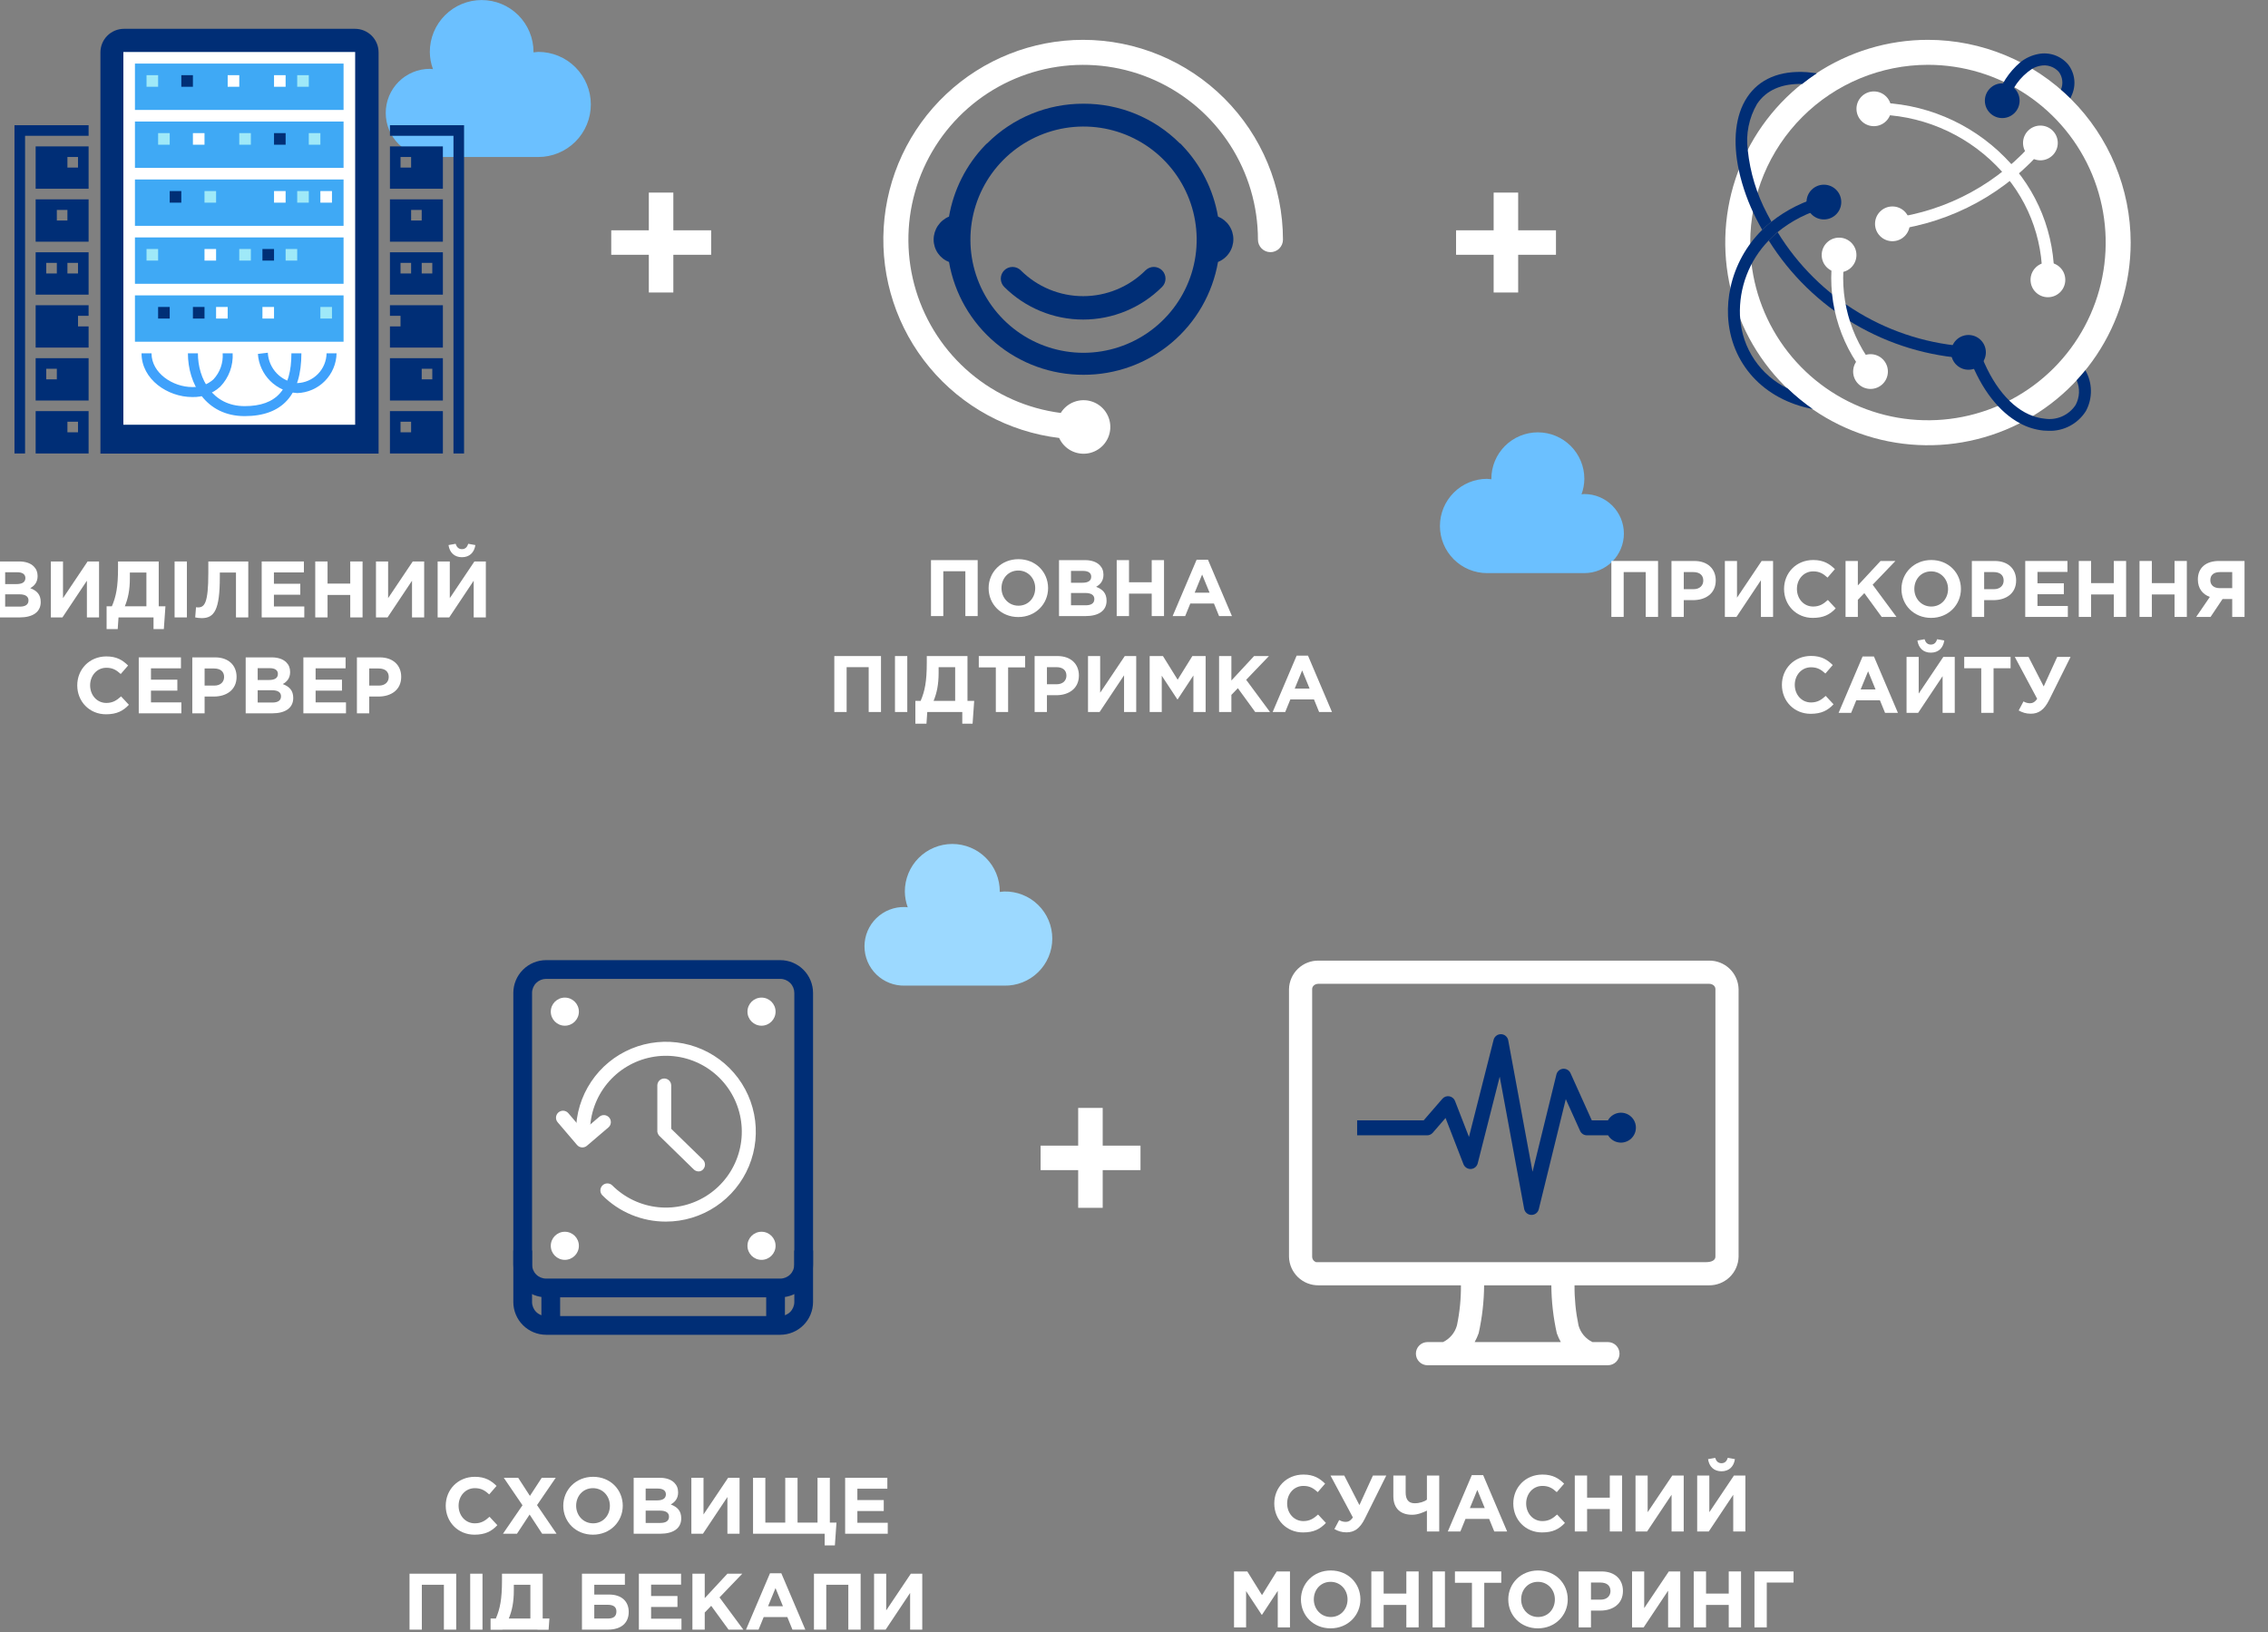 <svg width="289" height="208" viewBox="0 0 289 208" fill="none" xmlns="http://www.w3.org/2000/svg">
<rect x="0" y="0" width="289" height="208" fill="#808080" stroke="none"/>
<g clip-path="url(#clip0_984_2710)">
<path d="M54.77 8.773C54.908 8.773 55.038 8.802 55.173 8.813C54.912 8.108 54.776 7.364 54.77 6.613C54.77 4.86 55.466 3.18 56.705 1.941C57.944 0.702 59.624 0.006 61.376 0.006C63.129 0.006 64.809 0.702 66.048 1.941C67.287 3.18 67.983 4.86 67.983 6.613C67.983 6.631 67.979 6.653 67.979 6.674C68.181 6.643 68.385 6.622 68.59 6.613C70.366 6.613 72.069 7.318 73.325 8.574C74.581 9.83 75.287 11.534 75.287 13.31C75.287 15.086 74.581 16.79 73.325 18.046C72.069 19.302 70.366 20.007 68.59 20.007H54.77C53.28 20.007 51.851 19.416 50.798 18.362C49.744 17.309 49.152 15.88 49.152 14.39C49.152 12.9 49.744 11.471 50.798 10.418C51.851 9.364 53.28 8.773 54.77 8.773Z" fill="#6BC0FF"/>
<path d="M15.797 3.672H45.241C46.037 3.672 46.8 3.988 47.362 4.55C47.925 5.113 48.241 5.876 48.241 6.672V57.799H12.797V6.672C12.797 5.876 13.113 5.113 13.676 4.55C14.238 3.988 15.001 3.672 15.797 3.672Z" fill="#002E76"/>
<path d="M45.256 6.625H15.719V54.124H45.256V6.625Z" fill="white"/>
<path d="M43.778 8.102H17.195V14.009H43.778V8.102Z" fill="#3FA9F5"/>
<path d="M43.778 15.486H17.195V21.394H43.778V15.486Z" fill="#3FA9F5"/>
<path d="M43.778 22.871H17.195V28.778H43.778V22.871Z" fill="#3FA9F5"/>
<path d="M43.778 30.255H17.195V36.162H43.778V30.255Z" fill="#3FA9F5"/>
<path d="M43.778 37.639H17.195V43.546H43.778V37.639Z" fill="#3FA9F5"/>
<path d="M24.494 50.595C21.375 50.595 18.035 48.356 18.035 45.023H19.308C19.308 47.556 22.041 49.322 24.494 49.322C25.486 49.355 26.453 49.005 27.194 48.345C27.609 47.902 27.928 47.379 28.131 46.807C28.334 46.235 28.416 45.628 28.373 45.023H29.646C29.688 45.8 29.57 46.578 29.3 47.308C29.029 48.038 28.611 48.705 28.072 49.267C27.098 50.159 25.814 50.636 24.494 50.595Z" fill="#3FA1FB"/>
<path d="M37.873 50.09C36.575 50.008 35.351 49.456 34.429 48.538C33.508 47.62 32.951 46.398 32.863 45.1L34.126 44.946C34.178 45.935 34.586 46.872 35.275 47.584C35.963 48.295 36.886 48.733 37.873 48.817C38.864 48.785 39.805 48.374 40.502 47.668C41.198 46.962 41.596 46.015 41.614 45.023H42.888C42.861 46.35 42.326 47.615 41.392 48.558C40.459 49.502 39.199 50.05 37.873 50.09Z" fill="#3FA1FB"/>
<path d="M31.175 53.025C26.207 53.025 23.945 48.877 23.945 45.023H25.218C25.218 48.264 27.083 51.752 31.175 51.752C35.239 51.752 37.132 49.614 37.132 45.023H38.405C38.405 50.333 35.972 53.025 31.175 53.025Z" fill="#3FA1FB"/>
<path d="M20.149 9.579H18.672V11.056H20.149V9.579Z" fill="#9FE9F8"/>
<path d="M24.582 9.579H23.105V11.056H24.582V9.579Z" fill="#002F76"/>
<path d="M39.348 9.579H37.871V11.056H39.348V9.579Z" fill="#9FE9F8"/>
<path d="M36.395 9.579H34.918V11.056H36.395V9.579Z" fill="white"/>
<path d="M30.489 9.579H29.012V11.056H30.489V9.579Z" fill="white"/>
<path d="M21.625 16.963H20.148V18.44H21.625V16.963Z" fill="#9FE9F8"/>
<path d="M26.059 16.963H24.582V18.44H26.059V16.963Z" fill="white"/>
<path d="M40.825 16.963H39.348V18.44H40.825V16.963Z" fill="#9FE9F8"/>
<path d="M36.395 16.963H34.918V18.44H36.395V16.963Z" fill="#002F76"/>
<path d="M31.965 16.963H30.488V18.44H31.965V16.963Z" fill="#9FE9F8"/>
<path d="M27.535 24.347H26.059V25.824H27.535V24.347Z" fill="#9FE9F8"/>
<path d="M23.102 24.347H21.625V25.824H23.102V24.347Z" fill="#002F76"/>
<path d="M39.348 24.347H37.871V25.824H39.348V24.347Z" fill="#9FE9F8"/>
<path d="M36.395 24.347H34.918V25.824H36.395V24.347Z" fill="white"/>
<path d="M42.301 24.347H40.824V25.824H42.301V24.347Z" fill="white"/>
<path d="M20.149 31.731H18.672V33.208H20.149V31.731Z" fill="#9FE9F8"/>
<path d="M27.535 31.731H26.059V33.208H27.535V31.731Z" fill="white"/>
<path d="M37.871 31.731H36.395V33.208H37.871V31.731Z" fill="#9FE9F8"/>
<path d="M34.918 31.731H33.441V33.208H34.918V31.731Z" fill="#002F76"/>
<path d="M31.965 31.731H30.488V33.208H31.965V31.731Z" fill="#9FE9F8"/>
<path d="M21.625 39.116H20.148V40.593H21.625V39.116Z" fill="#002F76"/>
<path d="M26.059 39.116H24.582V40.593H26.059V39.116Z" fill="#002F76"/>
<path d="M42.301 39.116H40.824V40.593H42.301V39.116Z" fill="#9FE9F8"/>
<path d="M34.918 39.116H33.441V40.593H34.918V39.116Z" fill="white"/>
<path d="M29.012 39.116H27.535V40.593H29.012V39.116Z" fill="white"/>
<path d="M11.29 15.956V17.305H3.194V57.786H1.844V15.956H11.29Z" fill="#002E76"/>
<path d="M11.29 52.389H4.543V57.786H11.29V52.389ZM9.94 53.738V55.087H8.591V53.738H9.94Z" fill="#002E76"/>
<path d="M11.29 45.642H4.543V51.039H11.29V45.642ZM7.242 46.991V48.341H5.892V46.991H7.242Z" fill="#002E76"/>
<path d="M11.29 25.402H4.543V30.799H11.29V25.402ZM8.591 26.751V28.1H7.242V26.751H8.591Z" fill="#002E76"/>
<path d="M4.543 18.655V24.052H11.29V18.655H4.543ZM8.591 20.004H9.94V21.354H8.591V20.004Z" fill="#002E76"/>
<path d="M11.29 32.148H4.543V37.546H11.29V32.148ZM7.242 34.847H5.892V33.498H7.242V34.847ZM9.94 33.498V34.847H8.591V33.498L9.94 33.498Z" fill="#002E76"/>
<path d="M11.29 40.244H9.941V41.594H11.29V44.293H4.543V38.895H11.29V40.244Z" fill="#002E76"/>
<path d="M49.688 15.956V17.305H57.783V57.786H59.133V15.956H49.688Z" fill="#002E76"/>
<path d="M49.688 53.738V57.786H56.434V52.389H49.688V53.738ZM52.386 53.738V55.087H51.037V53.738H52.386Z" fill="#002E76"/>
<path d="M49.688 51.039H56.434V45.642H49.688V51.039ZM55.085 46.991V48.341H53.736V46.991H55.085Z" fill="#002E76"/>
<path d="M49.688 26.751V30.799H56.434V25.402H49.688V26.751ZM53.736 26.751V28.1H52.386V26.751H53.736Z" fill="#002E76"/>
<path d="M49.688 18.655V24.052H56.434V18.655H49.688ZM52.386 21.354H51.037V20.004H52.386V21.354Z" fill="#002E76"/>
<path d="M49.688 33.498V37.546H56.434V32.148H49.688V33.498ZM53.736 33.498H55.085V34.847H53.736V33.498ZM52.386 33.498V34.847H51.037V33.498H52.386Z" fill="#002E76"/>
<path d="M49.688 40.244H51.036V41.594H49.688V44.293H56.434V38.895H49.688V40.244Z" fill="#002E76"/>
<path d="M245.67 8.259C250.149 8.259 254.528 9.587 258.253 12.076C261.977 14.565 264.88 18.102 266.594 22.24C268.308 26.378 268.757 30.932 267.883 35.325C267.009 39.718 264.852 43.754 261.685 46.921C258.517 50.089 254.482 52.245 250.089 53.119C245.695 53.993 241.142 53.545 237.003 51.831C232.865 50.116 229.328 47.214 226.839 43.489C224.351 39.765 223.023 35.386 223.023 30.907C223.029 24.902 225.418 19.146 229.663 14.9C233.909 10.654 239.666 8.266 245.67 8.259ZM245.67 5.076C240.561 5.076 235.567 6.591 231.32 9.43C227.072 12.268 223.761 16.302 221.806 21.022C219.851 25.742 219.34 30.936 220.336 35.946C221.333 40.957 223.793 45.559 227.405 49.172C231.018 52.784 235.62 55.244 240.631 56.241C245.642 57.237 250.835 56.726 255.555 54.771C260.275 52.816 264.309 49.505 267.147 45.257C269.986 41.01 271.501 36.016 271.501 30.907C271.493 24.059 268.769 17.493 263.926 12.651C259.084 7.808 252.518 5.084 245.67 5.076Z" fill="white"/>
<path d="M229.636 10.701C230.24 10.219 230.866 9.764 231.513 9.336L230.256 9.195C226.79 8.955 224.181 10.062 222.63 12.395C221.113 14.678 220.781 17.994 221.571 21.699C222.049 23.86 222.802 25.951 223.813 27.92C224.042 28.374 224.294 28.831 224.555 29.288C224.927 28.924 225.317 28.579 225.724 28.255C225.534 27.913 225.342 27.572 225.171 27.233C223.844 24.719 223.01 21.975 222.712 19.148C222.439 17.101 222.856 15.021 223.897 13.238C225.053 11.499 227.034 10.631 229.636 10.701Z" fill="#002E76"/>
<path d="M226.507 29.58C228.316 28.103 230.425 27.038 232.687 26.458L233.207 26.318L232.809 24.85L232.291 24.989C229.897 25.607 227.659 26.719 225.722 28.255C225.315 28.579 224.924 28.924 224.552 29.288C222.522 31.288 221.118 33.836 220.51 36.62C220.244 37.821 220.138 39.051 220.194 40.28C220.5 46.335 224.723 50.94 230.985 52.121C229.856 51.335 228.791 50.461 227.8 49.507C226.09 48.684 224.629 47.423 223.566 45.852C222.502 44.282 221.874 42.457 221.746 40.564C221.736 40.444 221.72 40.322 221.714 40.202C221.646 38.444 221.935 36.69 222.565 35.047C223.195 33.404 224.152 31.907 225.378 30.645C225.734 30.269 226.111 29.914 226.507 29.58Z" fill="#002E76"/>
<path d="M250.627 44.702L251.485 44.397L251.495 44.197L250.956 44.171C246.005 43.9 241.193 42.43 236.934 39.889C232.676 37.347 229.098 33.81 226.508 29.58C226.112 29.914 225.735 30.269 225.379 30.645C228.112 35.014 231.855 38.662 236.294 41.281C240.732 43.899 245.736 45.412 250.882 45.691L250.994 45.697C250.932 45.534 250.867 45.376 250.808 45.209L250.627 44.702Z" fill="#002E76"/>
<path d="M265.728 47.189C265.374 47.625 265.005 48.048 264.623 48.459C264.837 48.958 264.936 49.5 264.913 50.043C264.89 50.586 264.745 51.118 264.49 51.597C264.069 52.24 263.471 52.747 262.769 53.058C262.067 53.369 261.29 53.47 260.532 53.351C260.024 53.3 259.525 53.186 259.045 53.012C256.263 52.024 253.786 49.042 252.24 44.699L252.06 44.192L251.483 44.397L251.417 45.718L250.992 45.696C252.491 49.64 254.757 52.526 257.379 53.932C258.311 54.443 259.336 54.761 260.393 54.867C260.608 54.886 260.82 54.897 261.029 54.897C261.977 54.933 262.919 54.717 263.757 54.272C264.596 53.828 265.302 53.169 265.805 52.364C266.232 51.566 266.449 50.672 266.436 49.767C266.423 48.861 266.179 47.974 265.728 47.189Z" fill="#002E76"/>
<path d="M250.81 45.209C250.869 45.376 250.934 45.534 250.996 45.697L251.42 45.718L251.486 44.397L250.629 44.702L250.81 45.209Z" fill="#002E76"/>
<path d="M263.548 8.231C263.089 7.681 262.489 7.266 261.813 7.029C261.137 6.792 260.409 6.743 259.707 6.886C258.885 7.045 258.114 7.4 257.458 7.92C255.983 9.163 254.911 10.817 254.38 12.672L254.211 13.184L255.657 13.658L255.825 13.148C256.281 11.34 257.402 9.771 258.965 8.754C259.28 8.579 259.621 8.455 259.975 8.385C260.407 8.292 260.857 8.316 261.276 8.456C261.696 8.596 262.07 8.846 262.36 9.18C262.592 9.499 262.737 9.872 262.782 10.263C262.827 10.654 262.771 11.051 262.617 11.414C263.03 11.772 263.434 12.141 263.823 12.525L263.954 12.217C264.262 11.58 264.388 10.87 264.316 10.166C264.244 9.463 263.979 8.793 263.548 8.231Z" fill="#002E76"/>
<path d="M232.409 27.963C233.632 27.963 234.623 26.972 234.623 25.749C234.623 24.527 233.632 23.535 232.409 23.535C231.187 23.535 230.195 24.527 230.195 25.749C230.195 26.972 231.187 27.963 232.409 27.963Z" fill="#002E76"/>
<path d="M259.801 17.262L259.466 17.682C254.797 23.276 248.181 26.894 240.952 27.807L240.418 27.884L240.638 29.39L241.169 29.313C248.781 28.342 255.742 24.526 260.656 18.633L260.992 18.212L259.801 17.262Z" fill="white"/>
<path d="M238.997 46.941C237.363 44.956 236.169 42.646 235.497 40.163C234.824 37.681 234.687 35.084 235.096 32.545L235.189 32.016L233.692 31.75L233.598 32.281C233.151 35.032 233.295 37.847 234.02 40.538C234.746 43.23 236.036 45.736 237.805 47.889L238.141 48.31L239.331 47.363L238.997 46.941Z" fill="white"/>
<path d="M255.468 20.042C253.287 17.834 250.689 16.081 247.825 14.885C244.961 13.689 241.888 13.073 238.784 13.073H238.693L238.152 13.075L238.164 14.598L238.701 14.595C241.616 14.582 244.505 15.152 247.197 16.27C249.889 17.388 252.332 19.032 254.38 21.106C256.294 23.02 257.799 25.302 258.805 27.815C259.81 30.328 260.294 33.019 260.227 35.725L260.213 36.262L261.736 36.305L261.75 35.767C261.823 32.857 261.303 29.963 260.224 27.26C259.144 24.557 257.526 22.101 255.468 20.042Z" fill="white"/>
<path d="M234.343 34.711C235.566 34.711 236.557 33.72 236.557 32.497C236.557 31.274 235.566 30.283 234.343 30.283C233.12 30.283 232.129 31.274 232.129 32.497C232.129 33.72 233.12 34.711 234.343 34.711Z" fill="white"/>
<path d="M238.351 49.561C239.574 49.561 240.565 48.57 240.565 47.347C240.565 46.124 239.574 45.133 238.351 45.133C237.128 45.133 236.137 46.124 236.137 47.347C236.137 48.57 237.128 49.561 238.351 49.561Z" fill="white"/>
<path d="M260.956 37.875C262.179 37.875 263.17 36.883 263.17 35.661C263.17 34.438 262.179 33.447 260.956 33.447C259.733 33.447 258.742 34.438 258.742 35.661C258.742 36.883 259.733 37.875 260.956 37.875Z" fill="white"/>
<path d="M238.777 16.078C240 16.078 240.991 15.087 240.991 13.864C240.991 12.641 240 11.65 238.777 11.65C237.554 11.65 236.562 12.641 236.562 13.864C236.562 15.087 237.554 16.078 238.777 16.078Z" fill="white"/>
<path d="M241.14 30.736C242.363 30.736 243.354 29.745 243.354 28.522C243.354 27.299 242.363 26.308 241.14 26.308C239.917 26.308 238.926 27.299 238.926 28.522C238.926 29.745 239.917 30.736 241.14 30.736Z" fill="white"/>
<path d="M259.999 20.43C261.222 20.43 262.213 19.439 262.213 18.216C262.213 16.994 261.222 16.002 259.999 16.002C258.776 16.002 257.785 16.994 257.785 18.216C257.785 19.439 258.776 20.43 259.999 20.43Z" fill="white"/>
<path d="M250.835 47.115C252.058 47.115 253.049 46.124 253.049 44.901C253.049 43.678 252.058 42.687 250.835 42.687C249.612 42.687 248.621 43.678 248.621 44.901C248.621 46.124 249.612 47.115 250.835 47.115Z" fill="#002E76"/>
<path d="M255.136 15.047C256.359 15.047 257.35 14.055 257.35 12.833C257.35 11.61 256.359 10.619 255.136 10.619C253.913 10.619 252.922 11.61 252.922 12.833C252.922 14.055 253.913 15.047 255.136 15.047Z" fill="#002E76"/>
<path d="M193.453 32.467V37.272H190.328V32.467H185.539V29.348H190.328V24.541H193.453V29.348H198.27V32.467H193.453Z" fill="white"/>
<path d="M85.8 32.467V37.272H82.676V32.467H77.887V29.348H82.676V24.541H85.8V29.348H90.618V32.467H85.8Z" fill="white"/>
<path d="M140.511 149.107V153.912H137.387V149.107H132.598V145.988H137.387V141.181H140.511V145.988H145.328V149.107H140.511Z" fill="white"/>
<path d="M217.748 122.411H168.041C167.057 122.391 166.106 122.762 165.396 123.442C164.685 124.122 164.273 125.056 164.25 126.039V160.141C164.271 161.127 164.681 162.064 165.392 162.747C166.103 163.43 167.055 163.804 168.041 163.787H186.16C186.174 165.504 186.003 167.218 185.651 168.899C185.523 169.359 185.298 169.786 184.992 170.152C184.685 170.518 184.304 170.814 183.873 171.02H181.9C181.706 171.02 181.513 171.057 181.334 171.131C181.154 171.205 180.991 171.314 180.854 171.451C180.716 171.588 180.607 171.751 180.533 171.93C180.459 172.109 180.42 172.302 180.42 172.496C180.42 172.69 180.459 172.882 180.533 173.061C180.607 173.24 180.716 173.403 180.854 173.54C180.991 173.677 181.154 173.786 181.334 173.86C181.513 173.934 181.706 173.972 181.9 173.971H204.895C205.285 173.97 205.66 173.814 205.936 173.538C206.212 173.261 206.367 172.886 206.367 172.496C206.367 172.105 206.212 171.73 205.936 171.454C205.66 171.177 205.285 171.021 204.895 171.02H202.921C202.49 170.814 202.109 170.518 201.802 170.152C201.495 169.786 201.271 169.359 201.143 168.898C200.791 167.218 200.62 165.504 200.634 163.787H217.748C218.734 163.804 219.686 163.43 220.397 162.747C221.107 162.064 221.518 161.127 221.539 160.141V126.039C221.515 125.056 221.103 124.122 220.393 123.442C219.682 122.762 218.731 122.391 217.748 122.411ZM218.587 126.039V160.141C218.587 160.569 218.133 160.835 217.401 160.835H167.693C167.55 160.784 167.426 160.69 167.338 160.566C167.25 160.442 167.202 160.293 167.202 160.141V126.039C167.202 125.703 167.49 125.363 168.041 125.363H217.748C218.299 125.363 218.587 125.703 218.587 126.039ZM188.42 169.89C188.866 167.886 189.098 165.84 189.114 163.787H197.68C197.696 165.84 197.928 167.886 198.374 169.89C198.514 170.28 198.685 170.658 198.886 171.02H187.908C188.109 170.658 188.281 170.28 188.42 169.89Z" fill="white"/>
<path d="M206.547 141.789C206.209 141.79 205.878 141.881 205.588 142.052C205.297 142.223 205.057 142.468 204.892 142.763H202.833L200.124 136.754C200.043 136.572 199.906 136.421 199.735 136.321C199.563 136.221 199.365 136.177 199.167 136.195C198.969 136.213 198.781 136.293 198.631 136.422C198.48 136.552 198.374 136.725 198.327 136.918L195.284 149.318L192.186 132.565C192.147 132.351 192.035 132.157 191.87 132.015C191.705 131.873 191.496 131.792 191.279 131.785C191.061 131.778 190.847 131.845 190.673 131.976C190.499 132.107 190.375 132.293 190.322 132.504L187.183 144.878L185.405 140.295C185.346 140.142 185.248 140.006 185.12 139.902C184.993 139.797 184.841 139.728 184.679 139.7C184.516 139.672 184.35 139.686 184.194 139.741C184.039 139.797 183.901 139.891 183.794 140.016L181.416 142.763H172.934V144.672H181.852C181.989 144.672 182.125 144.643 182.249 144.586C182.374 144.529 182.484 144.446 182.574 144.342L184.199 142.465L186.483 148.356C186.557 148.543 186.689 148.703 186.859 148.812C187.029 148.921 187.229 148.974 187.431 148.963C187.633 148.951 187.826 148.875 187.982 148.746C188.138 148.616 188.249 148.441 188.299 148.245L191.101 137.199L194.214 154.034C194.254 154.248 194.366 154.443 194.531 154.585C194.697 154.727 194.907 154.808 195.125 154.814L195.153 154.815C195.366 154.815 195.574 154.743 195.742 154.611C195.91 154.479 196.029 154.295 196.08 154.087L199.521 140.063L201.345 144.11C201.421 144.277 201.543 144.42 201.697 144.52C201.852 144.619 202.032 144.672 202.215 144.672H204.912C205.083 144.959 205.326 145.196 205.617 145.359C205.908 145.522 206.237 145.606 206.571 145.603C206.904 145.599 207.231 145.508 207.519 145.338C207.806 145.169 208.044 144.927 208.208 144.636C208.373 144.346 208.459 144.018 208.456 143.684C208.454 143.35 208.365 143.023 208.197 142.735C208.028 142.447 207.787 142.208 207.498 142.042C207.209 141.876 206.881 141.789 206.547 141.789Z" fill="#002E76"/>
<path d="M145.969 34.451C143.859 36.556 141.001 37.739 138.02 37.739C135.04 37.739 132.181 36.556 130.072 34.451C129.792 34.172 129.413 34.016 129.018 34.016C128.623 34.016 128.244 34.173 127.964 34.453C127.685 34.732 127.528 35.111 127.527 35.507C127.527 35.902 127.684 36.281 127.963 36.561C130.632 39.225 134.249 40.721 138.02 40.721C141.792 40.721 145.409 39.225 148.078 36.561C148.217 36.422 148.327 36.258 148.401 36.077C148.476 35.896 148.515 35.702 148.515 35.506C148.515 35.31 148.476 35.116 148.401 34.935C148.327 34.754 148.217 34.59 148.078 34.451C147.94 34.313 147.775 34.203 147.594 34.128C147.413 34.053 147.219 34.014 147.023 34.014C146.828 34.014 146.634 34.053 146.453 34.128C146.272 34.203 146.107 34.313 145.969 34.451Z" fill="#002E76"/>
<path d="M155.204 27.597C154.615 24.174 153.015 21.007 150.611 18.501C150.549 18.437 150.489 18.37 150.426 18.306C150.393 18.272 150.357 18.284 150.323 18.25C148.712 16.645 146.8 15.374 144.696 14.511C142.593 13.647 140.34 13.207 138.066 13.216H138.064C135.79 13.207 133.537 13.647 131.433 14.511C129.33 15.374 127.418 16.645 125.807 18.25C125.773 18.284 125.737 18.294 125.704 18.328C125.641 18.392 125.581 18.448 125.519 18.512C123.115 21.015 121.515 24.181 120.926 27.602C120.346 27.843 119.851 28.251 119.502 28.774C119.154 29.296 118.968 29.91 118.969 30.538C118.97 31.154 119.158 31.755 119.507 32.263C119.857 32.77 120.351 33.16 120.926 33.382C121.625 37.416 123.73 41.072 126.867 43.703C130.003 46.334 133.97 47.771 138.064 47.758H138.066C142.16 47.77 146.127 46.334 149.264 43.702C152.4 41.071 154.505 37.414 155.204 33.38C155.782 33.149 156.277 32.75 156.626 32.234C156.975 31.719 157.161 31.111 157.161 30.488C157.161 29.866 156.975 29.258 156.626 28.743C156.277 28.227 155.782 27.828 155.204 27.597ZM138.065 44.957C135.029 44.956 132.07 43.996 129.612 42.214C127.153 40.433 125.32 37.92 124.373 35.035C123.427 32.151 123.415 29.04 124.34 26.148C125.265 23.257 127.08 20.731 129.525 18.931C131.97 17.131 134.921 16.149 137.957 16.125C140.993 16.101 143.96 17.036 146.433 18.797C148.906 20.559 150.76 23.056 151.731 25.933C152.701 28.81 152.739 31.92 151.837 34.819C150.92 37.755 149.089 40.321 146.612 42.144C144.135 43.968 141.141 44.953 138.065 44.957Z" fill="#002E76"/>
<path d="M138.02 5.076C131.533 5.076 125.29 7.551 120.566 11.998C115.843 16.445 112.995 22.527 112.605 29.003C112.214 35.479 114.311 41.859 118.466 46.841C122.621 51.823 128.522 55.031 134.962 55.809C135.275 56.504 135.812 57.073 136.486 57.428C137.16 57.782 137.934 57.9 138.683 57.764C139.432 57.627 140.114 57.244 140.621 56.675C141.127 56.106 141.428 55.384 141.476 54.624C141.525 53.864 141.317 53.109 140.887 52.481C140.457 51.852 139.829 51.386 139.103 51.156C138.377 50.925 137.595 50.945 136.881 51.21C136.168 51.476 135.564 51.973 135.165 52.622C130.917 52.073 126.919 50.31 123.647 47.545C120.376 44.781 117.972 41.132 116.722 37.035C115.472 32.939 115.429 28.569 116.6 24.449C117.77 20.329 120.104 16.634 123.321 13.807C126.538 10.979 130.502 9.14 134.738 8.508C138.974 7.877 143.303 8.48 147.205 10.245C151.107 12.011 154.417 14.865 156.738 18.464C159.06 22.063 160.294 26.255 160.294 30.538C160.294 30.961 160.462 31.366 160.761 31.665C161.06 31.964 161.465 32.132 161.888 32.132C162.311 32.132 162.716 31.964 163.015 31.665C163.314 31.366 163.482 30.961 163.482 30.538C163.474 23.788 160.789 17.316 156.016 12.543C151.243 7.769 144.771 5.084 138.02 5.076Z" fill="white"/>
<path d="M99.425 165.316H69.588C68.48 165.315 67.418 164.874 66.635 164.091C65.852 163.308 65.412 162.246 65.41 161.139V126.527C65.412 125.419 65.852 124.358 66.635 123.575C67.418 122.791 68.48 122.351 69.588 122.35H99.425C100.533 122.351 101.595 122.791 102.378 123.575C103.161 124.358 103.601 125.419 103.603 126.527V161.139C103.601 162.246 103.161 163.308 102.378 164.091C101.595 164.874 100.533 165.315 99.425 165.316ZM69.588 124.737C69.113 124.737 68.658 124.926 68.322 125.262C67.987 125.597 67.798 126.052 67.797 126.527V161.139C67.798 161.613 67.987 162.069 68.322 162.404C68.658 162.74 69.113 162.929 69.588 162.929H99.425C99.9 162.929 100.355 162.74 100.691 162.404C101.026 162.069 101.215 161.613 101.216 161.139V126.527C101.215 126.052 101.026 125.597 100.691 125.262C100.355 124.926 99.9 124.737 99.425 124.737H69.588Z" fill="#002E76"/>
<path d="M99.425 170.09H69.588C68.48 170.089 67.418 169.648 66.635 168.865C65.852 168.082 65.412 167.02 65.41 165.913V159.348H67.797V165.913C67.798 166.387 67.987 166.842 68.322 167.178C68.658 167.514 69.113 167.702 69.587 167.703H99.425C99.9 167.702 100.355 167.514 100.691 167.178C101.026 166.842 101.215 166.387 101.216 165.913V159.348H103.603V165.913C103.601 167.02 103.161 168.082 102.378 168.865C101.595 169.648 100.533 170.089 99.425 170.09Z" fill="#002E76"/>
<path d="M71.375 164.123H68.988V168.897H71.375V164.123Z" fill="#002E76"/>
<path d="M100.02 164.123H97.633V168.897H100.02V164.123Z" fill="#002E76"/>
<path d="M71.974 160.542C72.963 160.542 73.764 159.74 73.764 158.752C73.764 157.763 72.963 156.961 71.974 156.961C70.985 156.961 70.184 157.763 70.184 158.752C70.184 159.74 70.985 160.542 71.974 160.542Z" fill="white"/>
<path d="M71.974 130.704C72.963 130.704 73.764 129.903 73.764 128.914C73.764 127.925 72.963 127.124 71.974 127.124C70.985 127.124 70.184 127.925 70.184 128.914C70.184 129.903 70.985 130.704 71.974 130.704Z" fill="white"/>
<path d="M97.036 160.542C98.025 160.542 98.827 159.74 98.827 158.752C98.827 157.763 98.025 156.961 97.036 156.961C96.048 156.961 95.246 157.763 95.246 158.752C95.246 159.74 96.048 160.542 97.036 160.542Z" fill="white"/>
<path d="M97.036 130.704C98.025 130.704 98.827 129.903 98.827 128.914C98.827 127.925 98.025 127.124 97.036 127.124C96.048 127.124 95.246 127.925 95.246 128.914C95.246 129.903 96.048 130.704 97.036 130.704Z" fill="white"/>
<path d="M84.852 155.667C83.347 155.671 81.856 155.377 80.466 154.801C79.075 154.225 77.813 153.379 76.751 152.312C76.59 152.143 76.5 151.918 76.503 151.685C76.505 151.451 76.599 151.228 76.764 151.063C76.929 150.897 77.152 150.803 77.386 150.801C77.62 150.798 77.845 150.888 78.013 151.049C79.596 152.632 81.677 153.616 83.904 153.836C86.131 154.055 88.365 153.496 90.226 152.253C92.087 151.009 93.459 149.16 94.108 147.018C94.758 144.877 94.645 142.577 93.789 140.509C92.933 138.442 91.386 136.735 89.413 135.68C87.439 134.625 85.161 134.287 82.966 134.724C80.772 135.16 78.796 136.344 77.376 138.074C75.957 139.804 75.181 141.972 75.181 144.21C75.181 144.447 75.087 144.674 74.919 144.841C74.752 145.009 74.525 145.103 74.288 145.103C74.051 145.103 73.824 145.009 73.656 144.841C73.489 144.674 73.394 144.447 73.394 144.21C73.394 141.944 74.067 139.728 75.326 137.844C76.585 135.96 78.374 134.491 80.468 133.624C82.561 132.757 84.865 132.53 87.088 132.972C89.31 133.414 91.352 134.505 92.954 136.108C94.556 137.71 95.648 139.752 96.09 141.974C96.532 144.197 96.305 146.501 95.438 148.594C94.571 150.688 93.102 152.477 91.218 153.736C89.334 154.995 87.118 155.667 84.852 155.667Z" fill="white"/>
<path d="M89.022 149.272C88.905 149.272 88.788 149.249 88.68 149.204C88.572 149.159 88.474 149.093 88.391 149.01L84.121 144.841C83.927 144.682 83.799 144.457 83.761 144.21V138.314C83.762 138.08 83.855 137.856 84.021 137.691C84.186 137.526 84.411 137.433 84.644 137.433C84.878 137.433 85.103 137.526 85.268 137.691C85.434 137.856 85.527 138.08 85.528 138.314V143.84L89.544 147.748C89.718 147.909 89.822 148.131 89.832 148.368C89.843 148.605 89.759 148.836 89.599 149.01C89.527 149.092 89.438 149.158 89.338 149.203C89.239 149.249 89.131 149.272 89.022 149.272ZM74.21 146.217C74.081 146.217 73.953 146.189 73.835 146.135C73.718 146.081 73.614 146.002 73.53 145.903L71.064 143.014C70.987 142.925 70.929 142.822 70.892 142.71C70.856 142.598 70.841 142.48 70.85 142.363C70.859 142.246 70.891 142.131 70.945 142.027C70.998 141.922 71.071 141.828 71.161 141.752C71.25 141.676 71.354 141.618 71.466 141.582C71.578 141.545 71.696 141.532 71.813 141.541C71.93 141.551 72.044 141.583 72.149 141.637C72.254 141.691 72.346 141.765 72.422 141.855L74.309 144.065L76.365 142.31C76.454 142.234 76.558 142.176 76.669 142.139C76.781 142.103 76.898 142.089 77.015 142.098C77.132 142.107 77.246 142.139 77.351 142.193C77.455 142.246 77.548 142.319 77.625 142.408C77.701 142.498 77.759 142.601 77.795 142.713C77.831 142.824 77.845 142.942 77.836 143.059C77.826 143.176 77.794 143.29 77.741 143.394C77.687 143.499 77.614 143.592 77.525 143.668L74.789 146.003C74.627 146.141 74.422 146.217 74.21 146.217Z" fill="white"/>
<path d="M115.299 115.581C115.426 115.581 115.545 115.607 115.669 115.618C115.43 114.972 115.305 114.29 115.299 113.602C115.298 112.807 115.454 112.02 115.758 111.285C116.061 110.55 116.507 109.883 117.069 109.32C117.63 108.757 118.298 108.311 119.032 108.007C119.766 107.702 120.554 107.545 121.349 107.545C122.144 107.545 122.931 107.702 123.665 108.007C124.4 108.311 125.067 108.757 125.629 109.32C126.191 109.883 126.636 110.55 126.94 111.285C127.243 112.02 127.399 112.807 127.398 113.602C127.398 113.619 127.395 113.639 127.395 113.659C127.58 113.63 127.766 113.611 127.953 113.602C128.752 113.584 129.547 113.726 130.29 114.02C131.033 114.313 131.711 114.752 132.282 115.311C132.854 115.869 133.308 116.536 133.618 117.273C133.928 118.01 134.087 118.801 134.087 119.6C134.087 120.399 133.928 121.19 133.618 121.927C133.308 122.664 132.854 123.331 132.282 123.889C131.711 124.448 131.033 124.887 130.29 125.18C129.547 125.474 128.752 125.616 127.953 125.598H115.299C114.631 125.615 113.965 125.499 113.342 125.255C112.718 125.011 112.15 124.645 111.671 124.179C111.192 123.712 110.811 123.154 110.55 122.537C110.29 121.921 110.156 121.258 110.156 120.589C110.156 119.92 110.29 119.258 110.55 118.641C110.811 118.025 111.192 117.466 111.671 117C112.15 116.533 112.718 116.167 113.342 115.923C113.965 115.679 114.631 115.563 115.299 115.581Z" fill="#9CD9FF"/>
<path d="M201.886 62.955C201.762 62.955 201.645 62.981 201.524 62.991C201.758 62.359 201.88 61.692 201.886 61.018C201.886 59.446 201.261 57.939 200.15 56.828C199.039 55.717 197.532 55.093 195.96 55.093C194.389 55.093 192.882 55.717 191.77 56.828C190.659 57.939 190.035 59.446 190.035 61.018C190.035 61.034 190.038 61.054 190.038 61.073C189.857 61.045 189.674 61.026 189.491 61.018C187.898 61.018 186.37 61.651 185.244 62.777C184.117 63.904 183.484 65.431 183.484 67.025C183.484 68.618 184.117 70.145 185.244 71.272C186.37 72.398 187.898 73.031 189.491 73.031H201.886C203.222 73.031 204.503 72.5 205.448 71.556C206.393 70.611 206.924 69.329 206.924 67.993C206.924 66.657 206.393 65.376 205.448 64.431C204.503 63.486 203.222 62.955 201.886 62.955Z" fill="#6BC0FF"/>
<path d="M-0.871 78.676V71.546H2.439C3.254 71.546 3.896 71.77 4.303 72.178C4.629 72.504 4.792 72.901 4.792 73.41C4.792 74.215 4.364 74.663 3.855 74.948C4.68 75.264 5.189 75.743 5.189 76.721C5.189 78.024 4.13 78.676 2.521 78.676H-0.871ZM0.657 74.429H2.103C2.796 74.429 3.234 74.205 3.234 73.655C3.234 73.186 2.867 72.921 2.205 72.921H0.657V74.429ZM0.657 77.301H2.521C3.213 77.301 3.631 77.057 3.631 76.507C3.631 76.028 3.274 75.733 2.47 75.733H0.657V77.301Z" fill="white"/>
<path d="M12.621 71.546V78.676H11.073V74.001L7.957 78.676H6.48V71.546H8.028V76.221L11.165 71.546H12.621Z" fill="white"/>
<path d="M13.584 80.163V77.26H14.256C14.786 76.028 15.04 74.816 15.04 72.381V71.546H20.225V77.26H21.081L20.877 80.163H19.563V78.676H15.102L15 80.163H13.584ZM18.656 72.962H16.548V73.685C16.548 75.193 16.314 76.272 15.906 77.26H18.656V72.962Z" fill="white"/>
<path d="M22.247 78.676V71.546H23.816V78.676H22.247Z" fill="white"/>
<path d="M26.545 71.546H31.637V78.676H30.069V72.962H28.012V73.502C28.012 77.698 27.329 78.768 25.699 78.768C25.445 78.768 25.068 78.727 24.874 78.676L24.976 77.382C25.047 77.393 25.119 77.403 25.221 77.403C26.066 77.403 26.545 76.863 26.545 73.023V71.546Z" fill="white"/>
<path d="M33.346 78.676V71.546H38.724V72.942H34.904V74.388H38.266V75.783H34.904V77.281H38.775V78.676H33.346Z" fill="white"/>
<path d="M40.17 78.676V71.546H41.738V74.368H44.631V71.546H46.2V78.676H44.631V75.814H41.738V78.676H40.17Z" fill="white"/>
<path d="M54.05 71.546V78.676H52.502V74.001L49.385 78.676H47.908V71.546H49.456V76.221L52.594 71.546H54.05Z" fill="white"/>
<path d="M61.908 71.546V78.676H60.36V74.001L57.243 78.676H55.766V71.546H57.315V76.221L60.452 71.546H61.908ZM58.863 71.006C57.926 71.006 57.294 70.436 57.151 69.458L58.058 69.295C58.191 69.713 58.435 69.978 58.863 69.978C59.291 69.978 59.535 69.713 59.667 69.295L60.574 69.458C60.431 70.436 59.8 71.006 58.863 71.006Z" fill="white"/>
<path d="M13.501 91.021C11.403 91.021 9.844 89.402 9.844 87.334C9.844 85.307 11.372 83.647 13.562 83.647C14.906 83.647 15.66 84.156 16.322 84.808L15.385 85.888C14.835 85.388 14.367 85.093 13.552 85.093C12.35 85.093 11.484 86.091 11.484 87.334C11.484 88.556 12.329 89.575 13.552 89.575C14.367 89.575 14.866 89.249 15.426 88.74L16.424 89.809C15.691 90.593 14.876 91.021 13.501 91.021Z" fill="white"/>
<path d="M17.68 90.899V83.769H23.058V85.164H19.238V86.611H22.599V88.006H19.238V89.504H23.109V90.899H17.68Z" fill="white"/>
<path d="M24.503 90.899V83.769H27.416C29.117 83.769 30.146 84.777 30.146 86.254C30.146 87.904 28.863 88.76 27.264 88.76H26.072V90.899H24.503ZM26.072 87.365H27.315C28.099 87.365 28.557 86.896 28.557 86.264C28.557 85.562 28.068 85.185 27.284 85.185H26.072V87.365Z" fill="white"/>
<path d="M31.307 90.899V83.769H34.617C35.432 83.769 36.074 83.993 36.481 84.4C36.807 84.726 36.97 85.124 36.97 85.633C36.97 86.438 36.542 86.886 36.033 87.171C36.858 87.487 37.367 87.966 37.367 88.943C37.367 90.247 36.308 90.899 34.699 90.899H31.307ZM32.835 86.651H34.281C34.974 86.651 35.412 86.427 35.412 85.877C35.412 85.409 35.045 85.144 34.383 85.144H32.835V86.651ZM32.835 89.524H34.699C35.391 89.524 35.809 89.279 35.809 88.729C35.809 88.251 35.453 87.955 34.648 87.955H32.835V89.524Z" fill="white"/>
<path d="M38.658 90.899V83.769H44.036V85.164H40.216V86.611H43.577V88.006H40.216V89.504H44.087V90.899H38.658Z" fill="white"/>
<path d="M45.481 90.899V83.769H48.394C50.095 83.769 51.124 84.777 51.124 86.254C51.124 87.904 49.841 88.76 48.242 88.76H47.05V90.899H45.481ZM47.05 87.365H48.292C49.077 87.365 49.535 86.896 49.535 86.264C49.535 85.562 49.046 85.185 48.262 85.185H47.05V87.365Z" fill="white"/>
<path d="M118.632 78.507V71.377H124.58V78.507H123.011V72.793H120.2V78.507H118.632Z" fill="white"/>
<path d="M129.754 78.629C127.554 78.629 125.975 76.989 125.975 74.942C125.975 72.915 127.574 71.255 129.774 71.255C131.974 71.255 133.553 72.894 133.553 74.942C133.553 76.969 131.954 78.629 129.754 78.629ZM129.774 77.183C131.037 77.183 131.913 76.184 131.913 74.942C131.913 73.719 131.017 72.701 129.754 72.701C128.491 72.701 127.615 73.699 127.615 74.942C127.615 76.164 128.511 77.183 129.774 77.183Z" fill="white"/>
<path d="M134.945 78.507V71.377H138.255C139.07 71.377 139.711 71.601 140.119 72.008C140.445 72.334 140.608 72.731 140.608 73.241C140.608 74.046 140.18 74.494 139.671 74.779C140.496 75.095 141.005 75.573 141.005 76.551C141.005 77.855 139.946 78.507 138.336 78.507H134.945ZM136.472 74.259H137.919C138.611 74.259 139.049 74.035 139.049 73.485C139.049 73.017 138.683 72.752 138.021 72.752H136.472V74.259ZM136.472 77.132H138.336C139.029 77.132 139.447 76.887 139.447 76.337C139.447 75.859 139.09 75.563 138.285 75.563H136.472V77.132Z" fill="white"/>
<path d="M142.295 78.507V71.377H143.864V74.198H146.757V71.377H148.325V78.507H146.757V75.645H143.864V78.507H142.295Z" fill="white"/>
<path d="M149.423 78.507L152.478 71.326H153.925L156.98 78.507H155.341L154.689 76.908H151.674L151.022 78.507H149.423ZM152.234 75.522H154.129L153.181 73.21L152.234 75.522Z" fill="white"/>
<path d="M106.312 90.73V83.6H112.261V90.73H110.692V85.016H107.881V90.73H106.312Z" fill="white"/>
<path d="M114.043 90.73V83.6H115.611V90.73H114.043Z" fill="white"/>
<path d="M116.64 92.217V89.314H117.312C117.841 88.081 118.096 86.869 118.096 84.435V83.6H123.281V89.314H124.136L123.932 92.217H122.619V90.73H118.157L118.055 92.217H116.64ZM121.712 85.016H119.604V85.739C119.604 87.246 119.369 88.326 118.962 89.314H121.712V85.016Z" fill="white"/>
<path d="M126.892 90.73V85.046H124.722V83.6H130.63V85.046H128.46V90.73H126.892Z" fill="white"/>
<path d="M131.836 90.73V83.6H134.749C136.45 83.6 137.479 84.608 137.479 86.085C137.479 87.735 136.196 88.591 134.596 88.591H133.405V90.73H131.836ZM133.405 87.195H134.647C135.432 87.195 135.89 86.727 135.89 86.095C135.89 85.392 135.401 85.016 134.617 85.016H133.405V87.195Z" fill="white"/>
<path d="M144.782 83.6V90.73H143.233V86.054L140.117 90.73H138.64V83.6H140.188V88.275L143.325 83.6H144.782Z" fill="white"/>
<path d="M146.498 90.73V83.6H148.189L150.063 86.615L151.937 83.6H153.628V90.73H152.069V86.075L150.063 89.12H150.022L148.036 86.105V90.73H146.498Z" fill="white"/>
<path d="M155.341 90.73V83.6H156.909V86.716L159.802 83.6H161.696L158.793 86.625L161.829 90.73H159.944L157.734 87.694L156.909 88.55V90.73H155.341Z" fill="white"/>
<path d="M162.17 90.73L165.225 83.549H166.672L169.727 90.73H168.087L167.436 89.13H164.421L163.769 90.73H162.17ZM164.981 87.745H166.875L165.928 85.433L164.981 87.745Z" fill="white"/>
<path d="M205.328 78.614V71.484H211.277V78.614H209.708V72.9H206.897V78.614H205.328Z" fill="white"/>
<path d="M212.987 78.614V71.484H215.9C217.601 71.484 218.63 72.493 218.63 73.97C218.63 75.62 217.347 76.475 215.747 76.475H214.556V78.614H212.987ZM214.556 75.08H215.798C216.583 75.08 217.041 74.612 217.041 73.98C217.041 73.277 216.552 72.9 215.768 72.9H214.556V75.08Z" fill="white"/>
<path d="M225.933 71.484V78.614H224.385V73.939L221.268 78.614H219.791V71.484H221.339V76.16L224.476 71.484H225.933Z" fill="white"/>
<path d="M230.99 78.737C228.892 78.737 227.333 77.117 227.333 75.049C227.333 73.023 228.861 71.362 231.051 71.362C232.395 71.362 233.149 71.872 233.811 72.523L232.874 73.603C232.324 73.104 231.856 72.809 231.041 72.809C229.839 72.809 228.973 73.807 228.973 75.049C228.973 76.272 229.818 77.29 231.041 77.29C231.856 77.29 232.355 76.964 232.915 76.455L233.913 77.525C233.18 78.309 232.365 78.737 230.99 78.737Z" fill="white"/>
<path d="M235.169 78.614V71.484H236.737V74.601L239.63 71.484H241.524L238.622 74.51L241.657 78.614H239.773L237.562 75.579L236.737 76.435V78.614H235.169Z" fill="white"/>
<path d="M246.072 78.737C243.872 78.737 242.293 77.097 242.293 75.049C242.293 73.023 243.892 71.362 246.092 71.362C248.292 71.362 249.871 73.002 249.871 75.049C249.871 77.076 248.272 78.737 246.072 78.737ZM246.092 77.29C247.355 77.29 248.231 76.292 248.231 75.049C248.231 73.827 247.335 72.809 246.072 72.809C244.809 72.809 243.933 73.807 243.933 75.049C243.933 76.272 244.829 77.29 246.092 77.29Z" fill="white"/>
<path d="M251.263 78.614V71.484H254.176C255.877 71.484 256.906 72.493 256.906 73.97C256.906 75.62 255.622 76.475 254.023 76.475H252.831V78.614H251.263ZM252.831 75.08H254.074C254.858 75.08 255.317 74.612 255.317 73.98C255.317 73.277 254.828 72.9 254.043 72.9H252.831V75.08Z" fill="white"/>
<path d="M258.066 78.614V71.484H263.444V72.88H259.625V74.326H262.986V75.722H259.625V77.219H263.495V78.614H258.066Z" fill="white"/>
<path d="M264.89 78.614V71.484H266.458V74.306H269.351V71.484H270.92V78.614H269.351V75.752H266.458V78.614H264.89Z" fill="white"/>
<path d="M272.629 78.614V71.484H274.197V74.306H277.09V71.484H278.658V78.614H277.09V75.752H274.197V78.614H272.629Z" fill="white"/>
<path d="M286.01 71.484V78.614H284.441V76.333H283.209L281.681 78.614H279.848L281.589 76.068C280.683 75.732 280.062 75.009 280.062 73.837C280.062 72.361 281.08 71.484 282.751 71.484H286.01ZM282.852 74.948H284.441V72.9H282.883C282.119 72.9 281.651 73.247 281.651 73.939C281.651 74.54 282.089 74.948 282.852 74.948Z" fill="white"/>
<path d="M230.716 90.96C228.618 90.96 227.06 89.34 227.06 87.272C227.06 85.245 228.587 83.585 230.777 83.585C232.122 83.585 232.876 84.094 233.538 84.746L232.601 85.826C232.051 85.327 231.582 85.031 230.767 85.031C229.565 85.031 228.699 86.03 228.699 87.272C228.699 88.495 229.545 89.513 230.767 89.513C231.582 89.513 232.081 89.187 232.641 88.678L233.639 89.747C232.906 90.532 232.091 90.96 230.716 90.96Z" fill="white"/>
<path d="M234.284 90.837L237.34 83.656H238.786L241.842 90.837H240.202L239.55 89.238H236.535L235.883 90.837H234.284ZM237.095 87.853H238.99L238.043 85.541L237.095 87.853Z" fill="white"/>
<path d="M249.084 83.707V90.837H247.536V86.162L244.419 90.837H242.942V83.707H244.49V88.382L247.628 83.707H249.084ZM246.039 83.168C245.102 83.168 244.47 82.597 244.327 81.619L245.234 81.456C245.366 81.874 245.611 82.139 246.039 82.139C246.466 82.139 246.711 81.874 246.843 81.456L247.75 81.619C247.607 82.597 246.976 83.168 246.039 83.168Z" fill="white"/>
<path d="M252.46 90.837V85.154H250.291V83.707H256.199V85.154H254.029V90.837H252.46Z" fill="white"/>
<path d="M260.42 87.476L262.141 83.707H263.842L261.102 89.218C260.481 90.46 259.768 90.949 258.77 90.949C258.159 90.949 257.68 90.786 257.232 90.532L257.843 89.381C258.128 89.554 258.413 89.615 258.688 89.615C258.973 89.615 259.299 89.483 259.585 89.045L256.733 83.707H258.485L260.42 87.476Z" fill="white"/>
<path d="M60.453 195.563C58.355 195.563 56.797 193.943 56.797 191.876C56.797 189.849 58.324 188.188 60.514 188.188C61.859 188.188 62.612 188.698 63.275 189.35L62.337 190.429C61.787 189.93 61.319 189.635 60.504 189.635C59.302 189.635 58.436 190.633 58.436 191.876C58.436 193.098 59.282 194.116 60.504 194.116C61.319 194.116 61.818 193.791 62.378 193.281L63.376 194.351C62.643 195.135 61.828 195.563 60.453 195.563Z" fill="white"/>
<path d="M64.092 195.441L66.578 191.815L64.194 188.311H66.028L67.525 190.623L69.032 188.311H70.815L68.431 191.794L70.917 195.441H69.083L67.484 192.996L65.875 195.441H64.092Z" fill="white"/>
<path d="M75.555 195.563C73.355 195.563 71.776 193.923 71.776 191.876C71.776 189.849 73.376 188.188 75.576 188.188C77.776 188.188 79.355 189.828 79.355 191.876C79.355 193.903 77.755 195.563 75.555 195.563ZM75.576 194.116C76.839 194.116 77.715 193.118 77.715 191.876C77.715 190.653 76.818 189.635 75.555 189.635C74.292 189.635 73.416 190.633 73.416 191.876C73.416 193.098 74.313 194.116 75.576 194.116Z" fill="white"/>
<path d="M80.746 195.441V188.311H84.056C84.871 188.311 85.513 188.535 85.92 188.942C86.246 189.268 86.409 189.665 86.409 190.175C86.409 190.979 85.981 191.427 85.472 191.713C86.297 192.028 86.806 192.507 86.806 193.485C86.806 194.789 85.747 195.441 84.138 195.441H80.746ZM82.274 191.193H83.72C84.413 191.193 84.851 190.969 84.851 190.419C84.851 189.951 84.484 189.686 83.822 189.686H82.274V191.193ZM82.274 194.066H84.138C84.83 194.066 85.248 193.821 85.248 193.271C85.248 192.792 84.891 192.497 84.087 192.497H82.274V194.066Z" fill="white"/>
<path d="M94.239 188.311V195.441H92.69V190.765L89.574 195.441H88.097V188.311H89.645V192.986L92.782 188.311H94.239Z" fill="white"/>
<path d="M105.081 196.928V195.441H95.955V188.311H97.523V194.025H100.06V188.311H101.628V194.025H104.174V188.311H105.743V194.025H106.588L106.385 196.928H105.081Z" fill="white"/>
<path d="M107.692 195.441V188.311H113.07V189.706H109.25V191.152H112.612V192.548H109.25V194.045H113.121V195.441H107.692Z" fill="white"/>
<path d="M52.184 207.663V200.534H58.132V207.663H56.563V201.949H53.752V207.663H52.184Z" fill="white"/>
<path d="M59.914 207.663V200.534H61.483V207.663H59.914Z" fill="white"/>
<path d="M62.511 209.151V206.248H63.183C63.713 205.015 63.967 203.803 63.967 201.369V200.534H69.152V206.248H70.007L69.803 209.151H68.49V207.663H64.028L63.926 209.151H62.511ZM67.583 201.949H65.475V202.672C65.475 204.18 65.24 205.26 64.833 206.248H67.583V201.949Z" fill="white"/>
<path d="M75.725 201.949V203.192H77.609C79.218 203.192 80.115 204.068 80.115 205.402C80.115 206.859 79.106 207.663 77.456 207.663H74.156V200.534H79.626V201.949H75.725ZM77.446 204.496H75.725V206.248H77.456C78.19 206.248 78.546 205.962 78.546 205.341C78.546 204.791 78.19 204.496 77.446 204.496Z" fill="white"/>
<path d="M81.407 207.663V200.534H86.785V201.929H82.966V203.375H86.327V204.771H82.966V206.268H86.836V207.663H81.407Z" fill="white"/>
<path d="M88.231 207.663V200.534H89.8V203.65L92.692 200.534H94.587L91.684 203.559L94.719 207.663H92.835L90.625 204.628L89.8 205.484V207.663H88.231Z" fill="white"/>
<path d="M95.06 207.663L98.116 200.483H99.562L102.618 207.663H100.978L100.326 206.064H97.311L96.659 207.663H95.06ZM97.871 204.679H99.766L98.819 202.367L97.871 204.679Z" fill="white"/>
<path d="M103.718 207.663V200.534H109.667V207.663H108.098V201.949H105.287V207.663H103.718Z" fill="white"/>
<path d="M117.519 200.534V207.663H115.971V202.988L112.854 207.663H111.377V200.534H112.926V205.209L116.063 200.534H117.519Z" fill="white"/>
<path d="M166.03 195.277C163.932 195.277 162.374 193.657 162.374 191.589C162.374 189.562 163.902 187.902 166.091 187.902C167.436 187.902 168.19 188.412 168.852 189.063L167.915 190.143C167.365 189.644 166.896 189.349 166.081 189.349C164.879 189.349 164.014 190.347 164.014 191.589C164.014 192.812 164.859 193.83 166.081 193.83C166.896 193.83 167.395 193.504 167.955 192.995L168.954 194.065C168.22 194.849 167.405 195.277 166.03 195.277Z" fill="white"/>
<path d="M173.224 191.793L174.946 188.024H176.647L173.907 193.535C173.285 194.777 172.572 195.266 171.574 195.266C170.963 195.266 170.484 195.103 170.036 194.849L170.647 193.698C170.933 193.871 171.218 193.932 171.493 193.932C171.778 193.932 172.104 193.8 172.389 193.362L169.537 188.024H171.289L173.224 191.793Z" fill="white"/>
<path d="M181.825 195.154V192.496C181.346 192.73 180.664 193.026 179.94 193.026C178.525 193.026 177.547 192.282 177.547 190.632V188.024H179.115V190.174C179.115 191.06 179.462 191.559 180.266 191.559C180.898 191.559 181.499 191.355 181.825 191.1V188.024H183.393V195.154H181.825Z" fill="white"/>
<path d="M184.489 195.154L187.544 187.974H188.991L192.046 195.154H190.406L189.755 193.555H186.74L186.088 195.154H184.489ZM187.3 192.17H189.194L188.247 189.858L187.3 192.17Z" fill="white"/>
<path d="M196.488 195.277C194.389 195.277 192.831 193.657 192.831 191.589C192.831 189.562 194.359 187.902 196.549 187.902C197.893 187.902 198.647 188.412 199.309 189.063L198.372 190.143C197.822 189.644 197.353 189.349 196.539 189.349C195.337 189.349 194.471 190.347 194.471 191.589C194.471 192.812 195.316 193.83 196.539 193.83C197.353 193.83 197.853 193.504 198.413 192.995L199.411 194.065C198.678 194.849 197.863 195.277 196.488 195.277Z" fill="white"/>
<path d="M200.667 195.154V188.024H202.235V190.846H205.128V188.024H206.696V195.154H205.128V192.292H202.235V195.154H200.667Z" fill="white"/>
<path d="M214.547 188.024V195.154H212.999V190.479L209.882 195.154H208.405V188.024H209.953V192.7L213.091 188.024H214.547Z" fill="white"/>
<path d="M222.405 188.024V195.154H220.857V190.479L217.74 195.154H216.263V188.024H217.811V192.7L220.949 188.024H222.405ZM219.36 187.485C218.423 187.485 217.791 186.914 217.649 185.936L218.555 185.773C218.687 186.191 218.932 186.456 219.36 186.456C219.787 186.456 220.032 186.191 220.164 185.773L221.071 185.936C220.928 186.914 220.297 187.485 219.36 187.485Z" fill="white"/>
<path d="M157.246 207.377V200.247H158.937L160.811 203.262L162.685 200.247H164.376V207.377H162.818V202.722L160.811 205.768H160.77L158.784 202.753V207.377H157.246Z" fill="white"/>
<path d="M169.552 207.499C167.352 207.499 165.773 205.86 165.773 203.812C165.773 201.785 167.372 200.125 169.572 200.125C171.772 200.125 173.351 201.765 173.351 203.812C173.351 205.839 171.752 207.499 169.552 207.499ZM169.572 206.053C170.835 206.053 171.711 205.055 171.711 203.812C171.711 202.59 170.815 201.571 169.552 201.571C168.289 201.571 167.413 202.57 167.413 203.812C167.413 205.034 168.309 206.053 169.572 206.053Z" fill="white"/>
<path d="M174.743 207.377V200.247H176.311V203.069H179.204V200.247H180.772V207.377H179.204V204.515H176.311V207.377H174.743Z" fill="white"/>
<path d="M182.553 207.377V200.247H184.121V207.377H182.553Z" fill="white"/>
<path d="M187.563 207.377V201.694H185.394V200.247H191.301V201.694H189.132V207.377H187.563Z" fill="white"/>
<path d="M195.971 207.499C193.771 207.499 192.192 205.86 192.192 203.812C192.192 201.785 193.791 200.125 195.991 200.125C198.191 200.125 199.77 201.765 199.77 203.812C199.77 205.839 198.171 207.499 195.971 207.499ZM195.991 206.053C197.254 206.053 198.13 205.055 198.13 203.812C198.13 202.59 197.234 201.571 195.971 201.571C194.708 201.571 193.832 202.57 193.832 203.812C193.832 205.034 194.728 206.053 195.991 206.053Z" fill="white"/>
<path d="M201.161 207.377V200.247H204.075C205.776 200.247 206.804 201.256 206.804 202.733C206.804 204.383 205.521 205.238 203.922 205.238H202.73V207.377H201.161ZM202.73 203.843H203.973C204.757 203.843 205.215 203.374 205.215 202.743C205.215 202.04 204.726 201.663 203.942 201.663H202.73V203.843Z" fill="white"/>
<path d="M214.107 200.247V207.377H212.559V202.702L209.442 207.377H207.965V200.247H209.513V204.922L212.65 200.247H214.107Z" fill="white"/>
<path d="M215.823 207.377V200.247H217.392V203.069H220.284V200.247H221.853V207.377H220.284V204.515H217.392V207.377H215.823Z" fill="white"/>
<path d="M225.13 201.663V207.377H223.562V200.247H228.543V201.663H225.13Z" fill="white"/>
</g>
<defs>
<clipPath id="clip0_984_2710">
<rect width="288.903" height="207.681" fill="white"/>
</clipPath>
</defs>
</svg>
